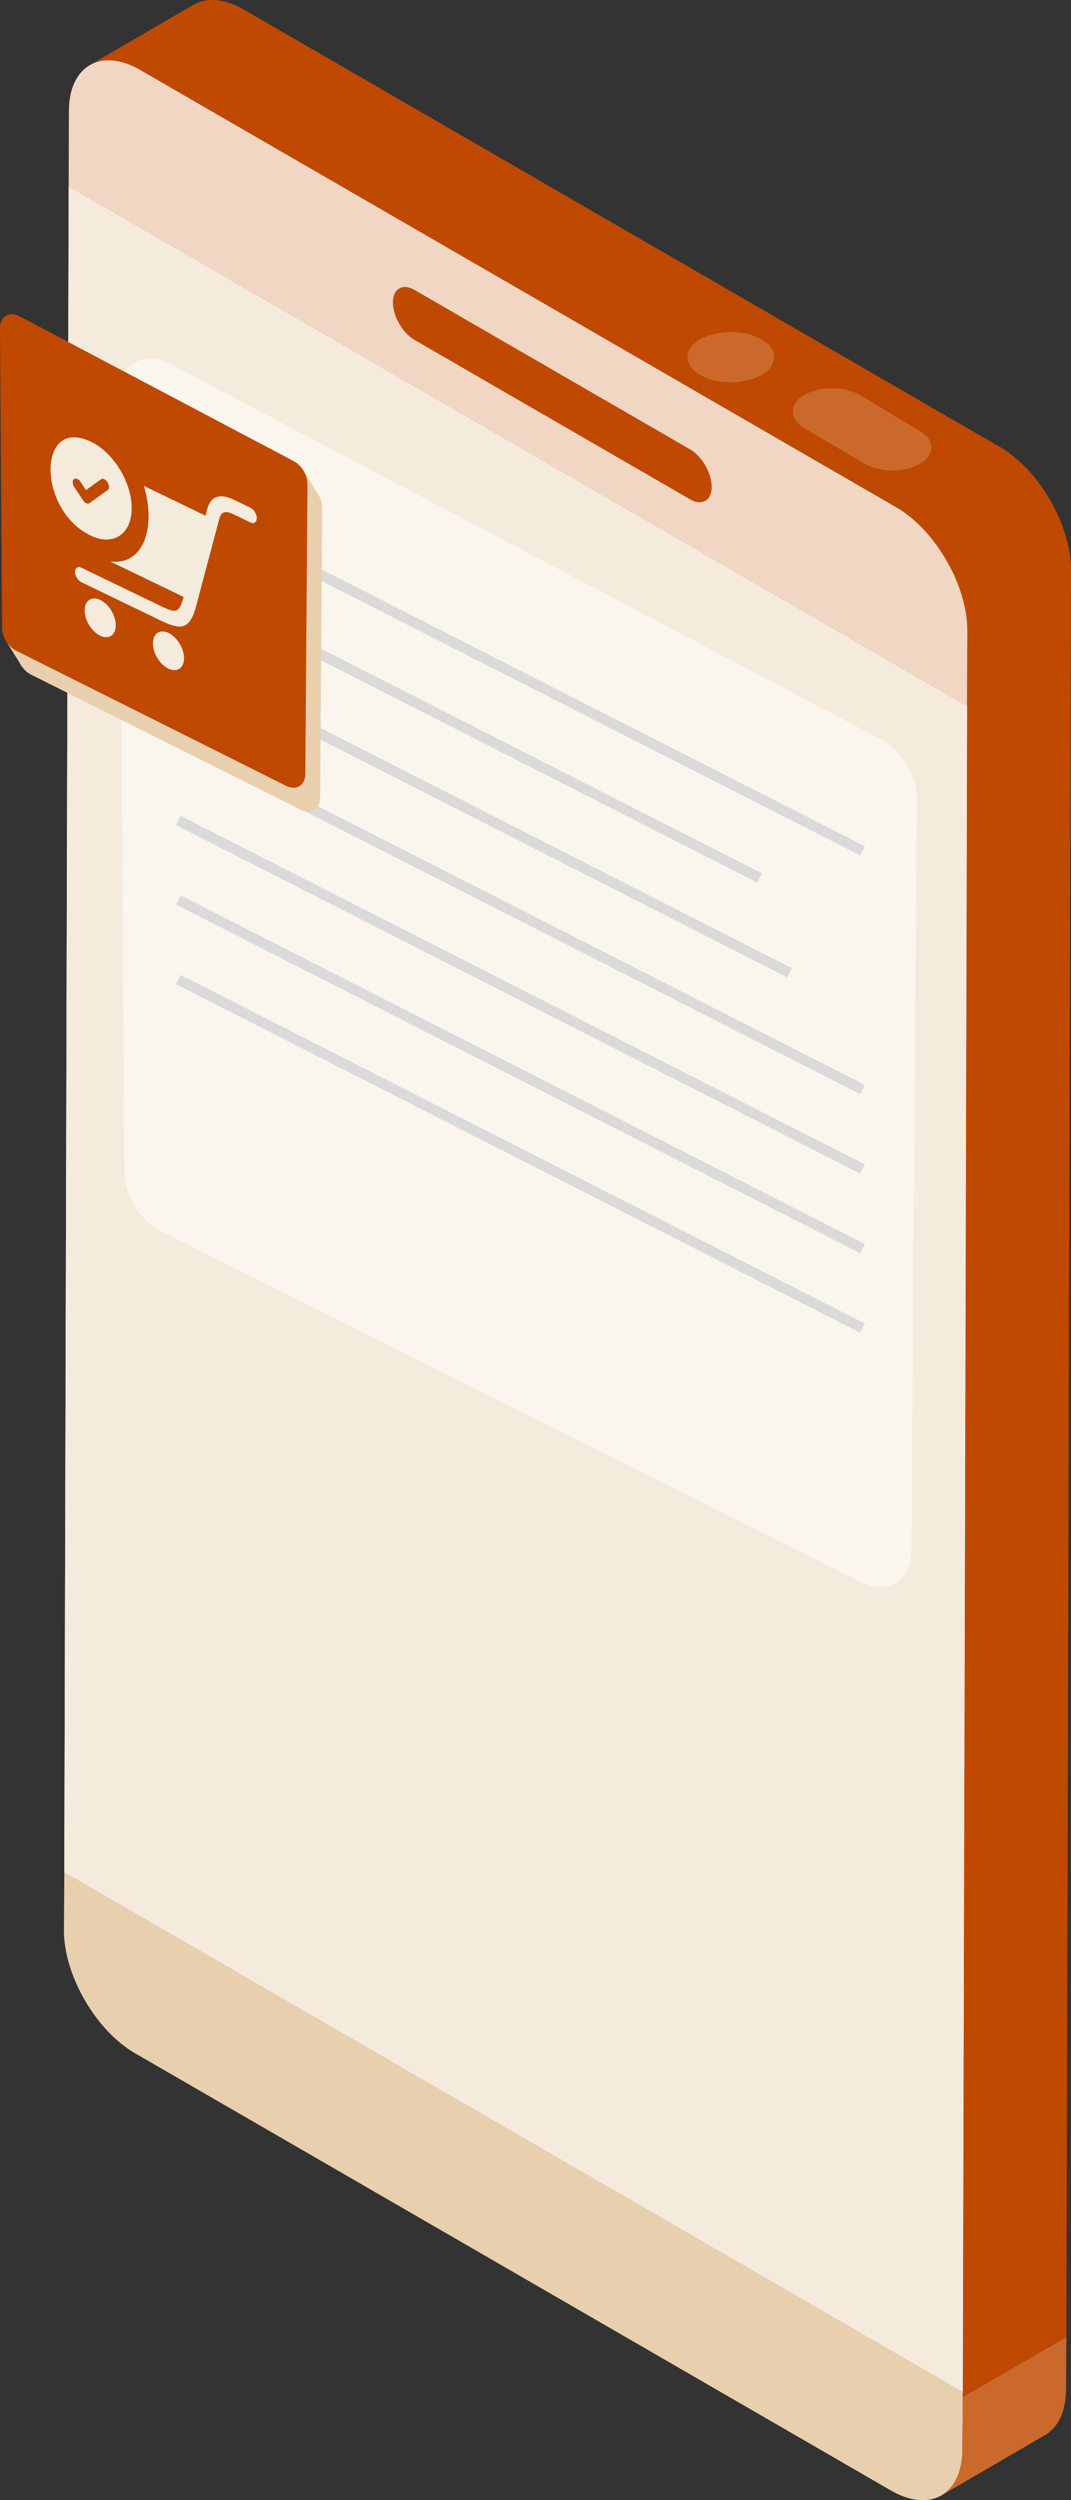 <svg width="189" height="441" viewBox="0 0 189 441" fill="none" xmlns="http://www.w3.org/2000/svg">
<rect x="0" y="0" width="189" height="441" fill="#333333" stroke="none"/>
<path d="M34.126 0.855L15.836 11.498C18.127 10.167 21.293 10.345 24.773 12.357L43.063 1.713C39.583 -0.299 36.418 -0.477 34.126 0.855Z" fill="#BF4900"/>
<mask id="mask0_3074_6205" style="mask-type:luminance" maskUnits="userSpaceOnUse" x="15" y="0" width="29" height="13">
<path d="M34.128 0.855L15.838 11.498C18.129 10.167 21.294 10.345 24.775 12.357L43.065 1.713C39.585 -0.299 36.419 -0.477 34.128 0.855Z" fill="white"/>
</mask>
<g mask="url(#mask0_3074_6205)">
<path d="M24.778 12.357L43.068 1.713C41.747 0.951 40.472 0.448 39.273 0.199L20.982 10.843C22.181 11.097 23.457 11.595 24.778 12.362V12.357Z" fill="#BF4900"/>
<path d="M20.983 10.838L39.273 0.194C37.413 -0.197 35.737 0.001 34.355 0.728L16.064 11.371C17.446 10.645 19.123 10.447 20.983 10.838Z" fill="#BF4900"/>
<path d="M16.065 11.371L34.356 0.728C34.279 0.768 34.203 0.809 34.132 0.849L15.842 11.493C15.913 11.453 15.989 11.412 16.065 11.371Z" fill="#BF4900"/>
</g>
<path d="M158.169 89.486L176.459 78.842L43.068 1.713L24.777 12.357L158.169 89.486Z" fill="#BF4900"/>
<path d="M170.709 111.241L188.999 100.597C189.019 92.636 183.38 82.846 176.46 78.847L158.17 89.491C165.09 93.495 170.729 103.28 170.709 111.241Z" fill="#BF4900"/>
<mask id="mask1_3074_6205" style="mask-type:luminance" maskUnits="userSpaceOnUse" x="158" y="78" width="31" height="34">
<path d="M170.71 111.241L189 100.597C189.02 92.636 183.381 82.846 176.461 78.847L158.171 89.491C165.091 93.495 170.73 103.28 170.71 111.241Z" fill="white"/>
</mask>
<g mask="url(#mask1_3074_6205)">
<path d="M176.461 78.842C178.666 80.117 180.739 81.977 182.543 84.182C184.234 86.249 185.688 88.617 186.785 91.081C188.187 94.236 189.01 97.549 189 100.592L170.71 111.236C170.72 108.188 169.897 104.875 168.495 101.72C167.397 99.256 165.944 96.888 164.252 94.821C162.449 92.616 160.376 90.756 158.171 89.481L176.461 78.837V78.842Z" fill="#BF4900"/>
</g>
<path d="M11.277 340.418C11.252 348.38 16.897 358.165 23.816 362.163L157.208 439.292C164.128 443.296 169.808 440.054 169.834 432.093L169.905 421.906L11.354 330.227L11.283 340.413L11.277 340.418Z" fill="#E8D0AE"/>
<path d="M12.122 32.888L11.35 330.231L169.901 421.911L170.668 124.568L12.122 32.888Z" fill="#F5EBDD"/>
<path d="M170.708 111.242C170.728 103.275 165.089 93.49 158.169 89.486L24.777 12.357C17.862 8.354 12.182 11.595 12.157 19.562L12.121 32.888L170.672 124.568L170.708 111.242Z" fill="#F1D6C3"/>
<path d="M136.57 63.194C136.499 64.271 135.747 65.343 134.391 66.131C131.383 67.848 126.557 67.848 123.549 66.131C122.832 65.734 122.299 65.237 121.938 64.734C120.76 63.087 121.293 61.187 123.549 59.861C126.557 58.144 131.383 58.144 134.391 59.861C135.966 60.761 136.718 61.98 136.57 63.194Z" fill="#CA692B"/>
<path d="M136.57 63.194C136.499 64.271 135.747 65.343 134.39 66.131C131.382 67.848 126.556 67.848 123.548 66.131C122.832 65.734 122.298 65.237 121.938 64.734C121.973 63.697 122.725 62.62 124.153 61.792C127.125 60.075 131.992 60.075 134.959 61.792C135.676 62.188 136.214 62.686 136.57 63.189V63.194Z" fill="#CA692B"/>
<path d="M164.017 80.112C163.747 80.691 163.158 81.286 162.35 81.779C159.678 83.404 155.202 83.359 152.468 81.723L141.931 75.514C141.205 75.072 140.651 74.549 140.346 73.985C139.442 72.506 139.965 70.84 141.967 69.671C144.675 68.081 149.075 68.086 151.884 69.758L162.315 76.037C164.245 77.16 164.83 78.72 164.012 80.107L164.017 80.112Z" fill="#CA692B"/>
<path d="M164.016 80.112C163.747 80.691 163.158 81.285 162.35 81.778C159.677 83.404 155.201 83.358 152.468 81.722L141.931 75.514C141.204 75.072 140.651 74.549 140.346 73.985C140.61 73.334 141.204 72.74 142.048 72.247C144.756 70.657 149.156 70.667 151.965 72.338L162.396 78.618C163.163 79.06 163.717 79.548 164.016 80.112Z" fill="#CA692B"/>
<path d="M73.148 59.958L121.78 88.079C123.873 89.288 125.591 88.297 125.591 85.874C125.591 83.45 123.873 80.478 121.78 79.264L73.148 51.143C71.05 49.933 69.338 50.924 69.338 53.348C69.338 55.771 71.055 58.743 73.148 59.958Z" fill="#BF4900"/>
<path d="M169.829 432.098C169.819 436.051 168.411 438.84 166.15 440.156L184.441 429.512C186.702 428.196 188.109 425.407 188.119 421.454L188.19 412.223L169.9 422.801L169.829 432.103V432.098Z" fill="#CA692B"/>
<path d="M188.998 100.592L170.708 111.241L170.667 124.558L188.962 113.98L188.998 100.592Z" fill="#BF4900"/>
<path d="M170.667 124.558L169.895 422.796L188.185 412.218L188.962 113.98L170.667 124.558Z" fill="#BF4900"/>
<path d="M12.122 32.888L11.35 330.231L169.901 421.911L170.668 124.568L12.122 32.888Z" fill="#F5EBDD"/>
<path d="M161.803 140.984L160.827 273.669C160.792 278.831 156.626 281.382 152.007 279.07L28.487 217.244C24.753 215.374 21.984 210.913 21.959 206.722L21.024 69.636C20.988 64.312 25.307 61.7 30.026 64.195L155.457 130.421C159.151 132.372 161.833 136.838 161.803 140.984Z" fill="#FAF5ED"/>
<path d="M31.469 88.592L152.21 150.078" stroke="#DADADA" stroke-width="1.82" stroke-miterlimit="10"/>
<path d="M31.469 102.625L134.052 154.863" stroke="#DADADA" stroke-width="1.82" stroke-miterlimit="10"/>
<path d="M31.469 116.657L139.341 171.589" stroke="#DADADA" stroke-width="1.82" stroke-miterlimit="10"/>
<path d="M31.469 130.69L152.21 192.176" stroke="#DADADA" stroke-width="1.82" stroke-miterlimit="10"/>
<path d="M31.469 144.723L152.21 206.203" stroke="#DADADA" stroke-width="1.82" stroke-miterlimit="10"/>
<path d="M31.469 158.75L152.21 220.236" stroke="#DADADA" stroke-width="1.82" stroke-miterlimit="10"/>
<path d="M31.469 172.783L152.21 234.269" stroke="#DADADA" stroke-width="1.82" stroke-miterlimit="10"/>
<path d="M56.864 89.608L56.488 140.745C56.472 142.736 54.867 143.717 53.089 142.828L5.483 118.999C4.045 118.278 2.978 116.561 2.968 114.945L2.608 62.112C2.592 60.059 4.259 59.053 6.078 60.013L54.42 85.538C55.842 86.29 56.879 88.013 56.864 89.608Z" fill="#E8D0AE"/>
<path d="M1.143 113.187L3.942 117.688L6.294 116.5L1.143 113.187Z" fill="#E8D0AE"/>
<path d="M53.519 82.962L56.064 87.083L52.93 85.909L53.519 82.962Z" fill="#E8D0AE"/>
<path d="M54.256 85.396L53.88 136.533C53.865 138.524 52.259 139.505 50.481 138.616L2.876 114.788C1.438 114.066 0.371 112.349 0.361 110.733L0 57.9C-0.015 55.847 1.651 54.841 3.47 55.801L51.812 81.326C53.235 82.079 54.271 83.801 54.256 85.396Z" fill="#BF4900"/>
<path d="M44.193 92.158C44.792 92.448 45.315 92.107 45.315 91.386C45.315 90.695 44.807 89.857 44.203 89.562L41.281 88.155L41.165 88.099C40.133 87.636 39.219 87.418 38.441 87.606C37.578 87.814 36.943 88.465 36.592 89.709C36.592 89.745 36.592 89.775 36.562 89.796L36.272 90.969L25.384 85.711C27.528 92.702 25.537 99.799 19.455 99.043L32.411 105.297C31.999 106.811 31.598 107.537 31.049 107.7C30.389 107.873 29.245 107.354 27.325 106.394L27.294 106.379L14.359 100.135C13.729 99.83 13.241 100.191 13.236 100.877C13.231 101.562 13.744 102.406 14.344 102.69L27.279 108.934C29.657 110.113 31.115 110.753 32.294 110.433C33.498 110.093 34.138 108.823 34.783 106.267L38.706 91.478C38.706 91.454 38.716 91.437 38.736 91.427C38.914 90.787 39.198 90.431 39.6 90.365C40.001 90.263 40.545 90.395 41.175 90.7L41.261 90.741L44.177 92.148L44.193 92.158ZM17.702 105.83C16.183 105.099 14.948 105.917 14.938 107.654C14.928 109.397 16.153 111.399 17.667 112.13C19.186 112.862 20.42 112.044 20.43 110.306C20.436 108.569 19.216 106.562 17.702 105.83ZM29.748 111.642C28.229 110.911 26.995 111.729 26.985 113.466C26.974 115.209 28.199 117.211 29.713 117.942C31.227 118.674 32.467 117.856 32.477 116.118C32.487 114.381 31.262 112.374 29.748 111.642Z" fill="#F5EBDD"/>
<path fill-rule="evenodd" clip-rule="evenodd" d="M16.076 77.927C20.054 79.848 23.265 85.112 23.239 89.674C23.214 94.241 19.967 96.385 15.989 94.465C6.514 89.892 6.6 73.35 16.076 77.927ZM12.844 84.878C12.946 84.283 13.586 84.233 14.089 84.822C14.135 84.878 14.181 84.934 14.221 84.995C14.445 85.361 14.699 85.742 14.948 86.118L15.166 86.443L17.742 84.598C17.895 84.487 18.011 84.421 18.24 84.476C19.027 84.654 19.571 86.026 19.017 86.433L15.801 88.744C15.496 88.968 14.958 88.744 14.638 88.231C14.455 87.947 14.252 87.647 14.053 87.342C13.703 86.819 13.347 86.285 13.053 85.792C12.875 85.508 12.799 85.137 12.844 84.883V84.878Z" fill="#F5EBDD"/>
</svg>
